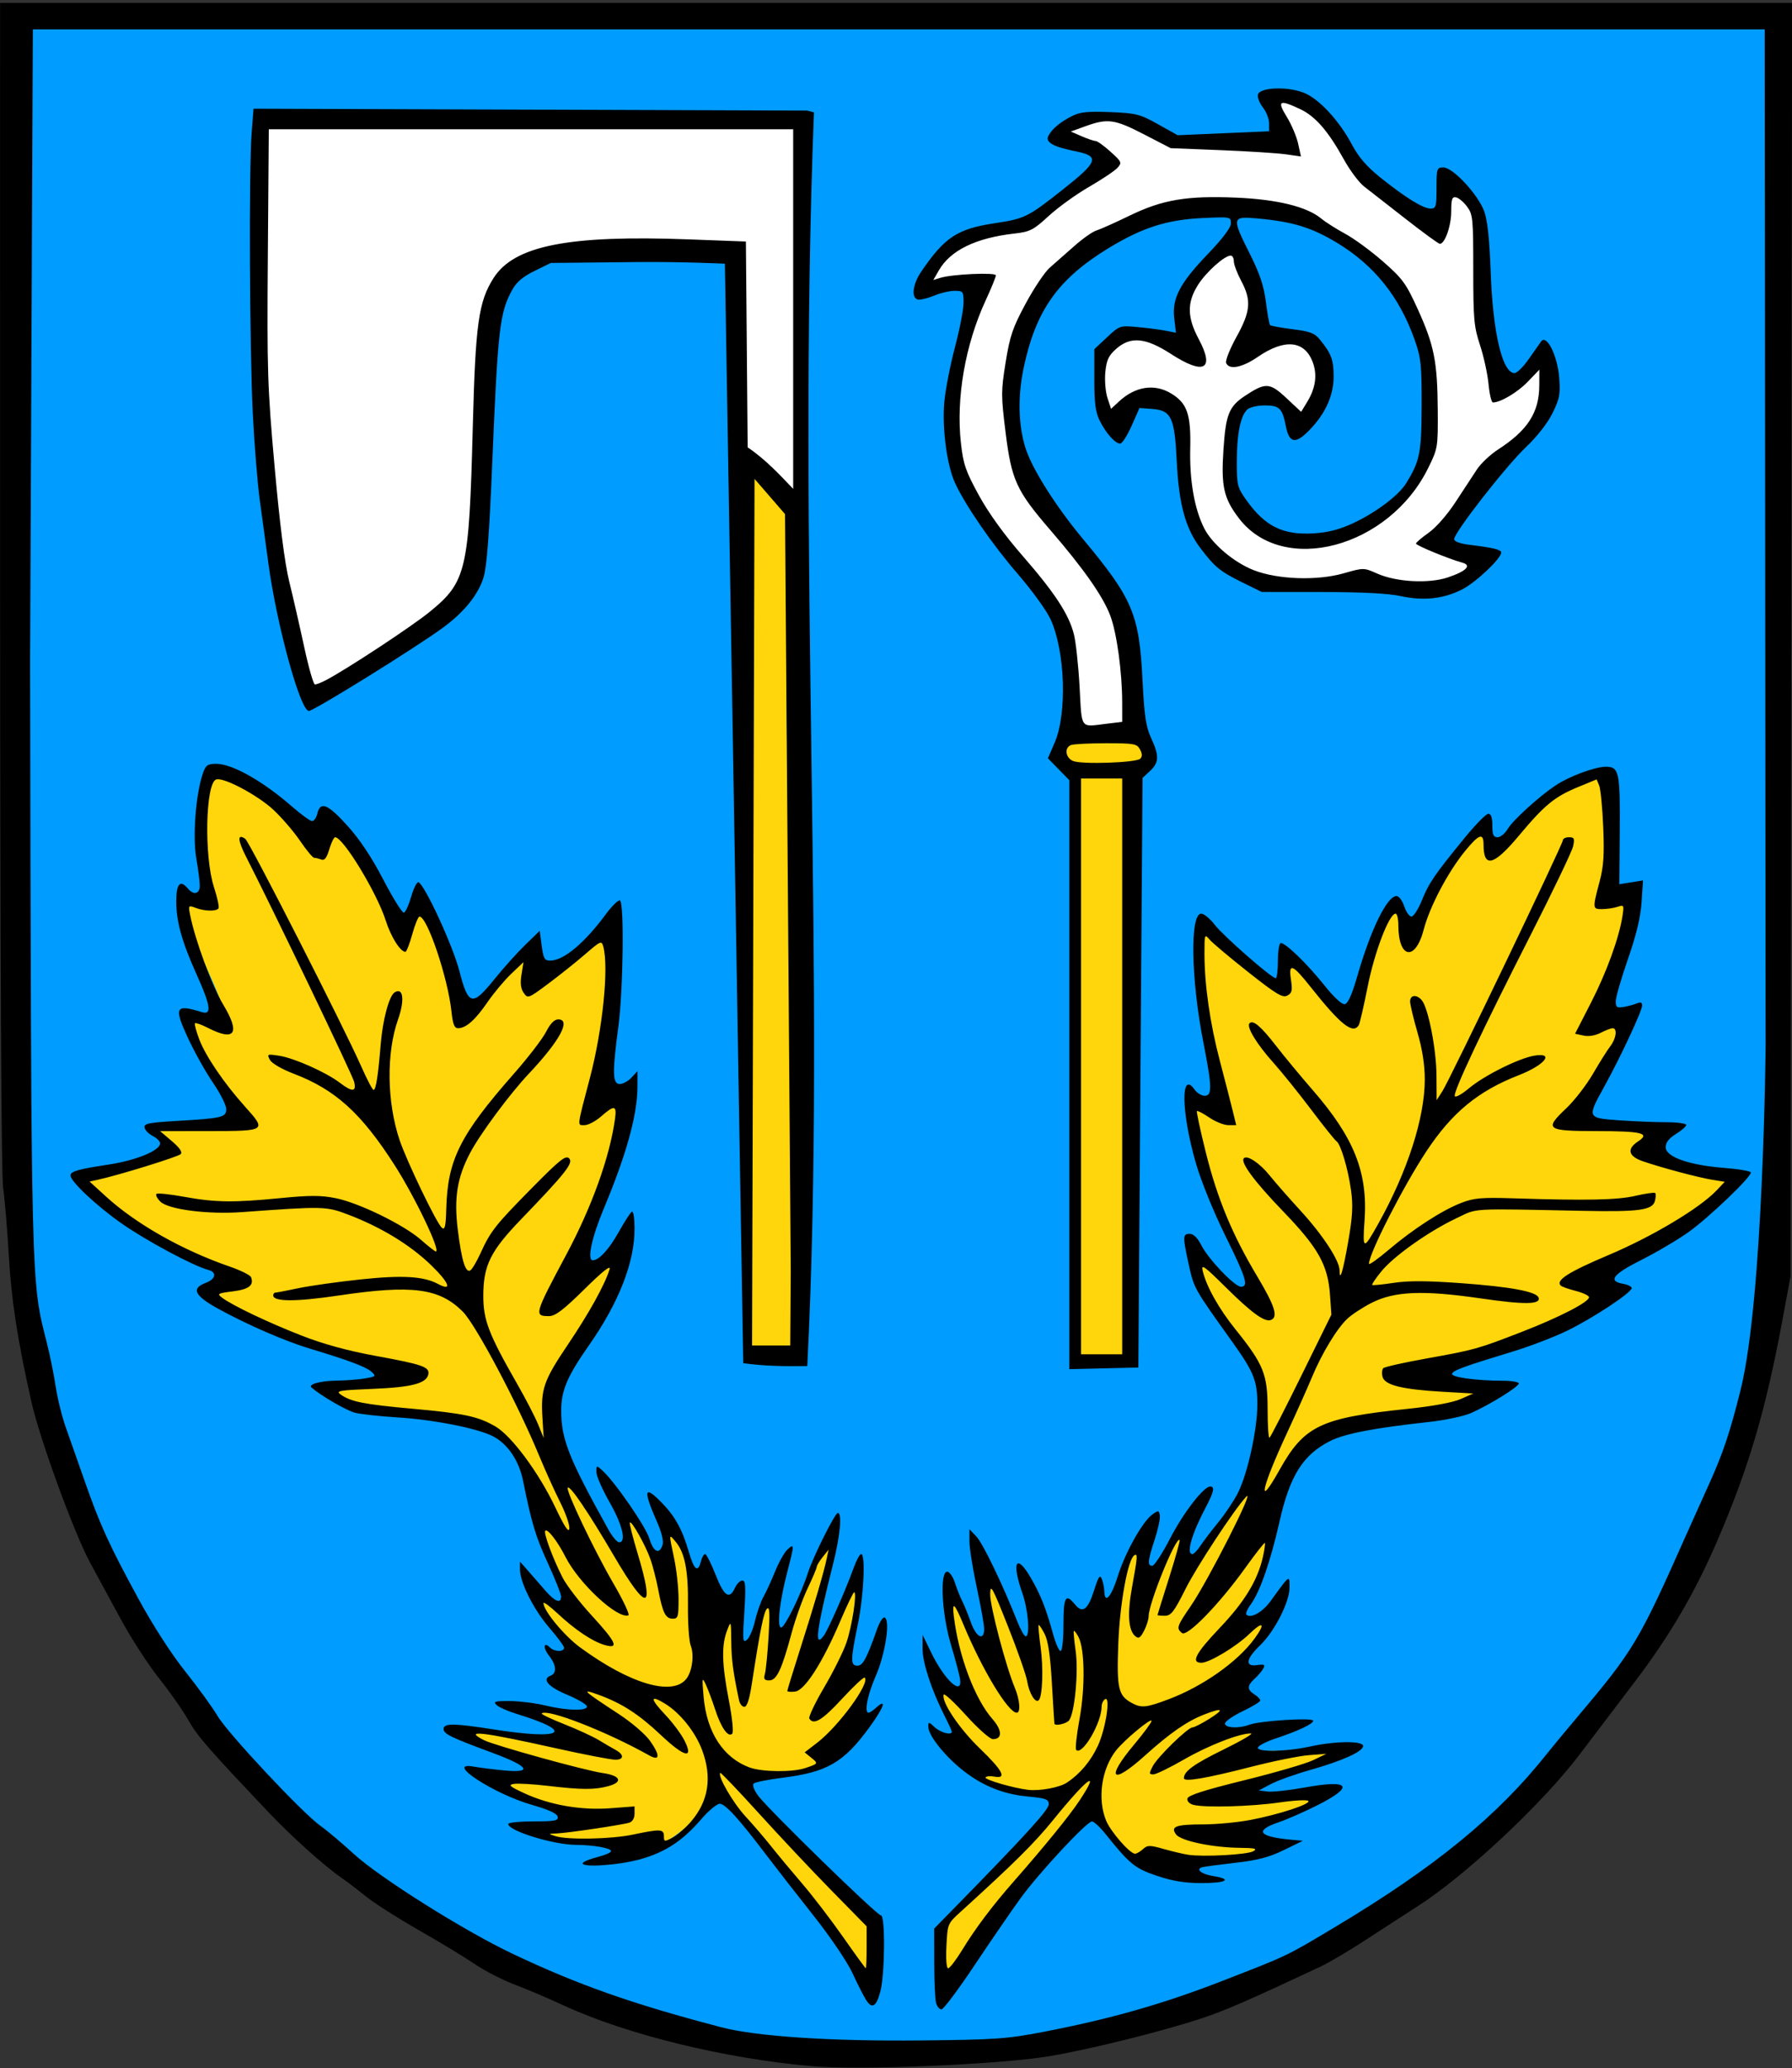 <?xml version="1.0" encoding="UTF-8" standalone="no"?>
<svg xmlns:inkscape="http://www.inkscape.org/namespaces/inkscape" xmlns:sodipodi="http://sodipodi.sourceforge.net/DTD/sodipodi-0.dtd" xmlns="http://www.w3.org/2000/svg" xmlns:svg="http://www.w3.org/2000/svg" version="1.1" id="svg2" width="610" height="704" viewBox="0 0 610 704" sodipodi:docname="herb-bez-tła.svg" inkscape:version="1.1.2 (b8e25be833, 2022-02-05)">
  <rect x="0" y="0" width="610" height="704" fill="#333333" stroke="none"/>
  <defs id="defs6"></defs>
  <g inkscape:groupmode="layer" inkscape:label="Image" id="g8">
    <path style="fill:#009cff;fill-opacity:1;stroke:#009cff;stroke-width:5;stroke-linecap:round;stroke-linejoin:round;stroke-miterlimit:4;stroke-dasharray:none;stroke-opacity:1;paint-order:markers fill stroke" d="m 279.632,693.374 c -20.731,-1.084 -28.217,-2.278 -46.412,-7.398 C 173.305,669.114 128.226,642.548 90.387,601.8 62.605,571.883 41.267,536.997 28.172,500.084 22.352,483.679 19.75,473.669 14.088,445.913 12.598,438.612 12.169,411.402 11.154,260.021 10.5,162.485 10.348,66.388 10.816,46.473 L 11.667,10.264 H 305.718 599.769 l 0.761,4.057 c 1.314,7.006 -0.361,405.517 -1.768,420.749 -2.502,27.066 -9.451,51.521 -23.659,83.252 -12.394,27.68 -17.828,38.52 -22.876,45.627 -8.531,12.013 -34.605,42.606 -43.951,51.569 -22.134,21.226 -58.89,44.912 -86.882,55.989 -48.6,19.232 -84.951,24.839 -141.761,21.868 z" id="path1705" sodipodi:nodetypes="ssssssscccsssssss"></path>
    <path style="fill:#ffd60b;fill-opacity:1;stroke:#ffd60b;stroke-width:3;stroke-linecap:round;stroke-linejoin:round;stroke-miterlimit:4;stroke-dasharray:none;stroke-opacity:1;paint-order:markers fill stroke" d="M 256.601,372.069 C 256.897,302.372 257.406,232.693 256.843,163 c 2.894,4.374 6.293,8.269 9.832,12.109 -2.155,99.944 4.184,195.247 1.166,282.208 h -11.243 l 10e-4,-85.248 z" id="path1863" sodipodi:nodetypes="ccccccc"></path>
    <path id="path1902" style="fill:#ffd60b;fill-opacity:1;stroke:#ffd60b;stroke-width:3;stroke-linecap:round;stroke-linejoin:round;stroke-miterlimit:4;stroke-dasharray:none;stroke-opacity:1;paint-order:markers fill stroke" d="m 375.455,253.113 c -7.836,0.16 -12.26,0.69 -13.521,2.274 0.927,3.667 3.489,3.615 5.885,3.813 C 368.381,326.379 368,461 368,461 h 14 c 0,0 -0.628,-134.661 0.218,-201.859 5.953,-0.432 6.071,-0.844 6.071,-2.348 -0.999,-2.999 -8.335,-3.768 -12.834,-3.68 z" sodipodi:nodetypes="cccccccc"></path>
    <path id="path1941" style="fill:#ffd60b;fill-opacity:1;stroke:#ffd60b;stroke-width:3;stroke-linecap:round;stroke-linejoin:round;stroke-miterlimit:4;stroke-dasharray:none;stroke-opacity:1;paint-order:markers fill stroke" d="m 543.5,265.303 c -17.604,4.156 -20.294,19.635 -34.891,25.225 -0.376,-1.882 -3.736,-7.84 -4.156,-7.84 -9.409,8.539 -20.075,29.358 -24.826,34.764 -1.892,-4.105 -4.911,-9.098 -5.879,-7.854 -5.568,7.996 -9.475,26.2 -12.908,36.312 -7.812,-3.778 -13.624,-10.743 -21.984,-17.826 -0.48,3.567 -0.666,7.517 -1.281,10.102 -4.398,-2.256 -21.539,-16.732 -27.799,-20.793 0.025,19.682 4.075,38.342 7.912,60.883 -3.487,-0.543 -9.423,-1.686 -11.037,-2.244 1.213,21.637 17.598,48.724 22.805,68.211 -5.465,2.907 -15.721,-10.861 -20.891,-14.637 1.126,12.276 25.585,31.485 23.406,48.094 2.024,32.445 -30.931,55.702 -34.1,72.385 -8.761,3.987 5.347,-22.98 4.131,-27.215 -3.655,3.58 -7.023,18.346 -11.893,17.537 -1.741,-0.348 -2.272,-1.652 -2.174,-12.139 -4.11,1.183 -3.839,5.184 -5.807,21.223 -3.334,2.988 -7.687,3.637 -16.793,3.18 -9.527,35.377 -2.283,22.833 -11.27,-2.666 -0.516,4.785 -1.956,8.053 -2.324,13.314 -4.725,-3.997 -7.817,-8.97 -14.57,-23.564 0.022,8.385 3.444,20.832 0.576,24.074 -7.357,-2.262 -9.827,-15.041 -14.121,-19.209 -2.312,7.634 7.542,27.185 6.182,34.717 -7.303,-2.26 -4.077,-2.811 -10.49,-6.246 1.762,6.912 14.457,26.315 13.805,29.447 7.365,5.588 20.849,7.297 27.703,9.56 -4.492,7.29 -21.608,26.779 -39.189,43.941 -1.443,6.84 -0.065,12.92 1.539,17.622 12.815,-18.567 32.655,-41.652 48.13,-58.452 4.012,4.101 12.749,16.529 22.33,20.124 14.026,-0.341 25.623,-3.12 37.428,-5.156 -9.423,-3.873 -7.372,-3.992 -14.342,-6.939 10.238,-2.037 28.073,-7.825 31.209,-12.35 -8.044,0.913 -21.886,1.526 -29.822,-0.072 15.776,-7.09 25.576,-8.295 36.34,-15.125 -29.886,3.396 -27.599,1.283 -31.156,0.297 7.446,-5.845 1.102,-7.518 -9.852,-5.082 0.565,-15.317 18.135,-39.318 18.135,-39.318 0,0 -4.702,0.116 -15.203,3.695 11.991,-13.675 17.597,-42.825 20.281,-58.076 12.359,-19.182 46.354,-14.855 69.855,-22.547 -6.066,-3.244 -12.501,-3.666 -22.107,-5.834 9.502,-5.981 75.349,-26.049 51.229,-31.828 17.467,-6.434 44.616,-26.215 54.445,-34.85 -9.209,-2.831 -27.082,-3.113 -26.141,-16.238 -10.393,-2.574 -31.943,1.178 -28.518,-5.371 6.819,-9.608 13.507,-20.569 17.566,-32.656 -8.902,0.26 -8.254,-6.801 1.697,-40.91 -4.212,-1.001 -6.756,1.509 -9.598,1.191 0.726,-10.975 6.272,-30.523 -1.584,-42.859 z" sodipodi:nodetypes="cccccccccccccccccccccccccccccccccccccccccccccccccccccc"></path>
    <path id="path2175" style="fill:#ffd60b;fill-opacity:1;stroke:#ffd60b;stroke-width:3;stroke-linecap:round;stroke-linejoin:round;stroke-miterlimit:4;stroke-dasharray:none;stroke-opacity:1;paint-order:markers fill stroke" d="m 73.533,265.938 c -5.064,14.064 -0.891,29.634 1.736,43.688 -3.257,0.984 -8.483,-1.683 -11.832,-2.594 1.086,11.311 21.071,42.157 13.486,45.365 -4.177,-0.076 -7.1,-5.325 -12.607,-5.072 4.356,12.816 14.971,23.217 21.572,34.477 -0.137,4.828 -26.417,3.096 -31.389,3.229 9.186,9.588 9.274,7.51 -5.176,12.475 -7.37,2.265 -17.946,4.415 -18.824,4.693 17.546,17.131 27.91,22.388 46.605,30.74 0.393,4.408 9.734,6.494 -2.406,8.002 21.149,10.253 34.065,17.378 59.729,23.785 0.632,6.373 -14.859,6.653 -21.453,8.752 3.609,9.826 42.461,3.603 52.512,9.684 9.682,10.24 14.248,9.792 19.283,28.984 -0.742,16.196 9.479,28.296 17.09,37.312 16.384,14.122 -7.78,4.293 -16,-4.334 5.32,9.989 11.172,20.887 11.617,30.668 10.484,10.548 8.949,9.499 -17.523,5.867 40.477,21.893 10.136,10.226 -21.828,7.682 9.657,1.401 38.96,15.776 11.23,17.338 26.226,7.713 35.582,12.652 13.543,16.596 24.888,4.635 34.522,3.918 40.275,3.771 8.895,-3.938 20.39,-16.667 22.052,-18.223 14.077,16.577 38.457,43.724 49.721,62.308 0.235,-3.659 -0.815,-10.739 -0.582,-14.398 l -43.913,-52.093 c 0,0 4.265,-2.351 16.049,-2.719 9.044,-0.413 11.546,0.607 13.715,-3.387 6.364,-7.357 13.959,-18.954 15.443,-30.055 0,0 -6.458,1.835 -11.082,4.27 3.493,-8.874 6.358,-18.735 6.402,-31.18 -5.845,12.668 -11.595,20.188 -16.562,25.084 2.12,-15.061 6.13,-23.966 7.633,-39.152 -4.582,3.245 -13.575,43.527 -17.705,33.883 0,0 -0.255,-8.564 -2.535,-16.797 -4.105,9.196 -12.907,49.917 -9.02,22.006 0,0 -2.29,-9.886 -3.307,-16.775 -15.108,-10.625 -15.714,-17.891 -20.885,-27.209 0.641,4.056 -1.939,12.588 -2.963,16.564 -1.422,-5.582 -10.715,-22.551 -10.715,-22.551 l 0.336,15.537 c 0,0 -16.96,-17.314 -17.686,-18.076 -4.99,-13.793 -17.278,-35.557 -4,-58.133 6.717,-10.403 14.701,-23.441 14.701,-25.119 -28.788,24.938 3.017,-45.818 2.449,-56.766 -7.814,0.533 -1.59,-34.33 -5.266,-54.812 -8.673,6.099 -16.24,16.302 -25.787,20.6 -1.804,0 -1.426,-8.167 -1.465,-12.352 -5.598,5.247 -13.282,12.818 -21.096,19.195 -2.173,-14.064 -12.391,-37.694 -14.299,-35.629 -5.451,10.114 -18.027,-15.143 -28.689,-26.883 -13.176,-2.809 -26.319,-15.943 -40.588,-18.246 z" sodipodi:nodetypes="ccccccccccccccccccccccccccccccccccccccccccccccccccccc"></path>
    <path style="fill:#ffffff;fill-opacity:1;stroke:#ffffff;stroke-width:3;stroke-linecap:round;stroke-linejoin:round;stroke-miterlimit:4;stroke-dasharray:none;stroke-opacity:1;paint-order:markers fill stroke" d="m 369.392,246.01 c -3.485,-9.674 -0.463,-20.468 -4.473,-32.641 -8.714,-20.493 -31.871,-36.309 -37.009,-58.286 -4.702,-24.593 2.653,-43.563 11.311,-62.059 -6.949,-0.11 -14.475,0.778 -20.622,1.516 4.253,-10.459 17.471,-13.435 25.638,-14.691 8.388,-5.036 37.027,-22.199 37.197,-24.401 -3.045,-7.02 -10.683,-6.776 -15.725,-10.642 13.479,-6.683 22.062,0.378 32.861,5.877 16.125,0.304 30.25,1.694 44.462,2.756 -0.28,-6.691 -4.808,-11.982 -6.588,-17.912 9.788,0.843 17.718,13.633 21.195,19.426 6.992,8.493 25.014,19.809 32.804,28.025 4.892,-4.854 2.105,-18.623 7.178,-14.131 3.314,2.985 3.298,2.89 3.607,22.277 0.104,3.805 7.603,36.892 7.384,45.966 8.052,-5.413 8.99,-4.591 15.154,-10.667 0.08,12.189 -5.284,20.218 -12.499,25.378 -11.963,11.592 -16.198,22.287 -24.999,32.706 3.017,4.273 13.3,5.483 15.523,7.891 -15.521,8.614 -24.34,3.194 -37.811,1.147 -8.162,1.506 -17.176,3.544 -24.954,2.832 -10.808,-1.073 -16.571,-3.569 -23.541,-10.195 -7.449,-7.082 -9.645,-14.441 -10.22,-34.238 l -0.3,-10.348 c -2.508,-6.409 -8.261,-9.956 -14.216,-9.665 -5.876,0.983 -8.555,3.286 -12.499,6.802 -1.451,-4.819 -2.497,-10.573 -1.213,-15.35 9.678,-15.102 23.736,-4.004 31.07,1.613 -4.78,-14.857 -3.183,-31.866 10.282,-41.165 8.648,8.418 6.524,30.975 3.741,38.741 7.954,-4.921 10.351,-5.981 17.953,-5.06 10.331,4.572 7.65,18.869 2.593,25.698 -5.416,-10.558 -8.928,-15.302 -18.605,-8.817 -5.611,3.799 -6.715,6.139 -7.595,16.099 -1.24,11.005 0.157,21.453 7.704,28.936 10.522,10.25 28.828,10.08 44.953,-0.418 8.555,-6.842 17.452,-15.62 19.996,-26.593 0.705,-3.287 0.249,-25.783 -0.617,-30.446 -7.125,-35.638 -41.278,-54.248 -73.61,-54.808 -28.469,0.974 -45.6,16.569 -65.881,35.959 -7.117,13.709 -8.877,26.891 -7.287,41.025 0.282,31.615 29.915,42.866 37.084,69.326 0.411,10.195 5.975,22.894 2.517,32.093 -3.353,-0.178 -9.562,2.733 -11.942,0.444 z" id="path2409" sodipodi:nodetypes="ccccccccccccccccccccccsscccccccccccccccccccccc"></path>
    <path style="fill:#ffffff;fill-opacity:1;stroke:#ffffff;stroke-width:3;stroke-linecap:round;stroke-linejoin:round;stroke-miterlimit:4;stroke-dasharray:none;stroke-opacity:1;paint-order:markers fill stroke" d="M 91.427,69.452 91.528,44.353 H 269.746 V 165.582 l -14.794,-13.218 -1.058,-70.395 c -49.529,0.59 -66.029,-2.632 -87.297,14.708 -4.553,35.549 -1.57,93.195 -16.149,107.343 -12.431,8.873 -28.987,25.205 -44.167,30.243 C 90.233,174.304 91.291,104.887 91.427,69.452 Z" id="path2448" sodipodi:nodetypes="cccccccccc"></path>
    <path style="fill:#000000" d="m 276.5,703.324 c -29.384,-2.495 -63.17,-10.747 -84.538,-20.646 -5.204,-2.411 -12.791,-5.639 -16.858,-7.174 -4.068,-1.535 -10.143,-4.661 -13.5,-6.948 -3.357,-2.287 -11.922,-7.477 -19.032,-11.534 -7.111,-4.057 -15.211,-9.222 -18,-11.478 -2.789,-2.256 -6.647,-5.192 -8.572,-6.524 -5.682,-3.931 -16.85,-13.975 -24.433,-21.974 -20.773,-21.912 -24.382,-26.057 -27.48,-31.551 -1.859,-3.297 -6.351,-9.709 -9.983,-14.25 -3.632,-4.541 -9.583,-13.766 -13.225,-20.5 C 37.237,544.01 32.663,535.575 30.714,532 25.245,521.967 13.485,489.724 10.64,476.961 5.848,455.469 3.86,442.511 2.975,427 2.489,418.475 1.635,408.35 1.078,404.5 0.423,399.969 0.054,328.16 0.033,200.941 0.005,32.729 0.033,1 0.033,1 H 610.027 L 609.763,217.75 609.5,434.5 l -2.787,15 c -5.703,30.699 -11.465,50.206 -22.152,75 -7.618,17.675 -16.111,32.189 -28.042,47.925 -5.511,7.268 -14.041,18.509 -18.956,24.98 -12.703,16.724 -38.747,41.09 -55.099,51.55 -3.83,2.45 -11.651,7.516 -17.379,11.257 -5.728,3.741 -12.703,7.874 -15.5,9.184 -24.897,11.66 -32.276,14.879 -40.085,17.488 -13.692,4.575 -39.263,10.923 -52.844,13.119 -17.356,2.806 -63.642,4.724 -80.156,3.321 z M 355,691.678 c 23.012,-4.436 40.729,-9.475 61,-17.349 22.558,-8.762 21.644,-8.327 38,-18.1 34.601,-20.675 55.913,-38.134 73.045,-59.84 1.35,-1.71 5.641,-6.885 9.534,-11.5 19.565,-23.186 21.232,-25.968 37.394,-62.39 0.976,-2.2 4.518,-10.075 7.871,-17.5 4.715,-10.442 7.136,-17.691 10.685,-32 7.768,-31.316 8.49,-117 8.49,-117 L 600.707,10 H 11.18 L 10.245,225.5 c 0.401,215.051 0.284,210.267 5.675,231.5 1.047,4.125 2.411,10.845 3.029,14.934 0.619,4.088 2.178,10.388 3.465,14 1.287,3.612 4.18,11.83 6.428,18.262 5.215,14.921 8.299,21.674 18.284,40.038 4.908,9.027 11.206,18.792 15.984,24.784 4.337,5.438 9.264,12.227 10.95,15.086 3.521,5.971 28.878,33.047 35.07,37.447 2.282,1.622 7.349,5.89 11.259,9.485 8.773,8.067 37.618,26.215 54.02,33.988 22.498,10.662 40.744,17.09 71.089,25.044 11.955,3.134 37.237,4.804 68,4.494 25.336,-0.256 29.284,-0.53 41.5,-2.885 z M 318.63,681.75 c -0.332,-1.238 -0.609,-7.43 -0.617,-13.76 L 318,656.48 l 7.823,-7.99 C 349.037,624.78 357,616.02 357,614.191 c 0,-1.738 -0.912,-2.075 -7.25,-2.677 -8.715,-0.828 -16.112,-3.956 -23.005,-9.727 C 320.885,596.88 316,590.527 316,587.811 c 0,-1.806 0.096,-1.8 2.189,0.15 1.976,1.841 5.811,2.834 5.811,1.506 0,-0.293 -1.118,-2.74 -2.485,-5.437 -4.446,-8.775 -7.516,-18.159 -7.49,-22.899 l 0.026,-4.631 2.947,6.074 c 4.648,9.582 10.862,15.107 9.757,8.676 -0.26,-1.512 -1.661,-6.738 -3.114,-11.612 C 320.573,549.342 319.863,535 322.422,535 c 0.782,0 1.965,1.688 2.629,3.75 0.664,2.062 1.781,4.875 2.484,6.25 0.702,1.375 2.032,4.638 2.954,7.25 1.806,5.116 4.511,6.455 4.511,2.233 0,-1.384 -1.125,-7.72 -2.5,-14.08 -1.375,-6.36 -2.5,-13.429 -2.5,-15.71 v -4.147 l 2.366,2.477 c 2.192,2.295 8.972,16.365 13.843,28.727 1.138,2.888 2.456,5.25 2.93,5.25 1.58,0 0.886,-8.978 -1.139,-14.74 -3.777,-10.747 -2.02,-13.704 2.977,-5.01 3.317,5.772 5.103,10.298 7.497,19 0.87,3.163 2.02,5.75 2.554,5.75 0.557,0 0.972,-3.839 0.972,-9 0,-9.483 0.743,-10.774 3.934,-6.833 2.564,3.166 4.39,1.814 6.487,-4.801 1.512,-4.771 2.006,-5.492 2.649,-3.865 0.435,1.1 0.822,3.05 0.861,4.333 0.13,4.315 2.423,1.626 4.602,-5.396 2.458,-7.921 8.456,-18.61 11.743,-20.927 2.068,-1.458 2.247,-1.433 2.532,0.361 0.169,1.062 -0.619,4.749 -1.75,8.195 -2.382,7.256 -2.534,8.939 -0.807,8.922 0.688,-0.007 3.401,-4.169 6.029,-9.25 C 402.831,514.94 409.726,506 411.96,506 c 1.623,0 1.245,1.841 -1.409,6.865 C 405.654,522.133 403.668,529 405.885,529 c 0.487,0 1.686,-1.223 2.665,-2.717 0.979,-1.494 3.734,-5.116 6.123,-8.048 2.388,-2.932 5.407,-7.447 6.707,-10.033 C 424.697,501.607 428,486.583 428,478.086 c 0,-8.137 -1.177,-11.048 -8.735,-21.601 C 406.554,438.736 406.417,438.493 404.691,430.637 402.546,420.875 402.569,420 404.98,420 c 1.295,0 2.669,1.351 3.971,3.904 2.444,4.791 11.345,14.096 13.484,14.096 2.689,0 1.779,-2.954 -5.371,-17.444 -4,-8.106 -8.234,-18.55 -10.001,-24.672 -4.981,-17.251 -5.23,-31.851 -0.426,-24.992 0.812,1.16 2.351,2.108 3.42,2.108 2.616,0 2.543,-2.968 -0.45,-18.266 C 405.388,333.166 405.03,311 408.901,311 c 0.919,0 3.005,1.727 4.635,3.838 2.927,3.79 19.26,18.092 20.714,18.138 0.412,0.013 0.75,-2.676 0.75,-5.976 0,-3.322 0.445,-6 0.997,-6 1.67,0 8.999,7.112 14.744,14.306 3.344,4.188 6.05,6.688 7.034,6.498 1.076,-0.207 2.45,-3.268 4.196,-9.344 C 466.585,316.395 472.158,305 475.4,305 c 0.794,0 1.964,1.575 2.6,3.5 0.635,1.925 1.743,3.5 2.461,3.5 0.718,0 2.306,-2.464 3.528,-5.475 2.443,-6.018 4.203,-8.598 14.388,-21.09 3.783,-4.639 7.495,-8.435 8.25,-8.435 0.934,0 1.372,1.277 1.372,4 0,3.172 0.369,4 1.784,4 0.981,0 2.555,-1.304 3.496,-2.898 C 514.998,279.195 523.888,271.119 529.5,267.368 534.15,264.26 542.912,261 546.614,261 c 4.558,0 4.916,1.716 4.746,22.744 l -0.139,17.244 4.03,-0.644 4.03,-0.644 -0.486,7.4 c -0.336,5.122 -1.765,11.079 -4.641,19.351 C 551.87,333.024 550,339.487 550,340.814 c 0,2.08 0.379,2.348 2.75,1.941 1.512,-0.26 3.538,-0.809 4.5,-1.22 1.21,-0.517 1.75,-0.297 1.75,0.713 0,1.816 -7.449,17.759 -12.914,27.642 -5.89,10.651 -5.875,10.685 5.068,11.462 5.035,0.357 12.235,0.65 16,0.65 3.766,0 6.846,0.413 6.846,0.918 0,0.505 -1.575,1.892 -3.5,3.082 -2.391,1.478 -3.5,2.907 -3.5,4.51 0,3.286 7.924,6.1 19.794,7.028 5.063,0.396 9.206,1.105 9.206,1.574 0,1.687 -14.64,15.658 -21.386,20.409 -3.788,2.667 -10.988,6.904 -16,9.414 -9.548,4.782 -11.366,7.155 -6.17,8.055 1.619,0.28 2.969,0.93 3,1.444 0.09,1.478 -13.167,10.249 -21.943,14.519 -4.4,2.141 -12.725,5.332 -18.5,7.091 -16.757,5.105 -20.317,6.407 -20.705,7.57 -0.396,1.188 8.32,2.386 17.351,2.386 2.944,0 5.353,0.417 5.353,0.928 0,1.106 -9.992,7.297 -16.233,10.057 -2.436,1.078 -8.893,2.449 -14.348,3.047 -18.629,2.042 -28.612,3.96 -33.566,6.448 -9.278,4.66 -13.777,11.788 -17.288,27.39 -3.021,13.425 -6.685,24.02 -9.731,28.14 -1.206,1.631 -1.908,3.25 -1.56,3.598 1.453,1.453 5.487,-0.81 8.257,-4.633 6.615,-9.128 6.398,-8.97 6.436,-4.696 0.044,4.965 -5.057,15.004 -10.072,19.822 -4.806,4.617 -5.192,7.317 -0.958,6.695 2.432,-0.357 2.792,-0.159 2.093,1.148 -0.465,0.868 -1.787,2.431 -2.938,3.473 -2.62,2.371 -2.644,3.758 -0.093,5.352 1.1,0.687 2,1.612 2,2.057 0,0.444 -2.7,2.098 -6,3.675 -3.3,1.577 -6,3.46 -6,4.184 0,1.524 4.683,1.767 8.21,0.426 C 428.803,585.744 447,584.591 447,585.729 c 0,1.097 -4.947,3.43 -12.942,6.103 -2.993,1.001 -5.618,2.348 -5.833,2.994 -0.552,1.655 9.618,1.469 17.775,-0.326 8.526,-1.875 18,-1.969 18,-0.177 0,1.875 -6.955,5.035 -17.921,8.142 -5.182,1.468 -11.257,3.644 -13.5,4.835 l -4.079,2.166 3,0.373 c 1.65,0.205 7.34,-0.416 12.643,-1.381 15.422,-2.805 17.109,-0.426 4.289,6.047 -4.363,2.203 -10.295,4.809 -13.182,5.791 -8.458,2.877 -6.787,4.984 4.75,5.989 l 3.5,0.305 -6.5,3.179 c -4.96,2.426 -8.869,3.45 -16.5,4.324 -5.5,0.63 -10.591,1.313 -11.313,1.519 -2.349,0.669 -0.168,2.368 3.871,3.013 6.607,1.056 4.408,2.375 -3.962,2.375 -5.757,0 -9.9,-0.671 -15.25,-2.47 -7.547,-2.538 -9.328,-3.991 -17.652,-14.396 -1.819,-2.273 -3.844,-4.127 -4.5,-4.119 -1.761,0.021 -17.869,17.328 -24.185,25.986 -3.009,4.125 -10.044,14.363 -15.633,22.75 -5.589,8.387 -10.719,15.25 -11.402,15.25 -0.682,0 -1.512,-1.012 -1.844,-2.25 z m 8.905,-18 c 4.531,-7.414 10.227,-14.981 17.592,-23.371 10.627,-12.107 19.051,-22.474 22.431,-27.607 7.311,-11.101 2.478,-7.508 -9.048,6.728 -6.369,7.865 -13.133,14.578 -31.485,31.246 -4.448,4.04 -4.478,4.112 -4.859,11.659 -0.227,4.489 0.012,7.594 0.584,7.594 0.532,0 2.686,-2.812 4.787,-6.25 z m 99.064,-33.585 c 1.533,-0.89 0.643,-1.117 -4.599,-1.171 -9.296,-0.096 -20.065,-2.362 -21.672,-4.56 -1.984,-2.713 -0.108,-3.4 9.334,-3.418 4.489,-0.008 11.683,-0.689 15.986,-1.512 9.883,-1.891 20.791,-5.487 19.691,-6.491 -0.461,-0.421 -4.889,-0.176 -9.839,0.545 -9.553,1.392 -25.467,1.826 -29.298,0.8 -1.345,-0.36 -2.175,-1.248 -2,-2.141 0.214,-1.093 5.68,-2.852 19.298,-6.209 10.45,-2.576 21.025,-5.66 23.5,-6.852 l 4.5,-2.168 -6,0.469 c -3.3,0.258 -12.075,2.029 -19.5,3.935 -15.463,3.97 -23,5.252 -23,3.913 0,-2.362 3.369,-4.8 13.518,-9.782 6.04,-2.965 10.234,-5.42 9.321,-5.456 -3.668,-0.145 -14.471,4.05 -22.791,8.852 C 398.205,601.713 393.501,604 392.595,604 c -1.477,0 -1.499,-0.286 -0.218,-2.764 C 394.01,598.08 404.34,588 405.943,588 c 0.585,0 3.199,-1.341 5.81,-2.981 5.294,-3.324 4.481,-3.877 -1.983,-1.348 -5.745,2.249 -11.53,6.271 -20.04,13.936 -11.3,10.178 -13.512,7.991 -3.73,-3.688 3.3,-3.94 6,-7.601 6,-8.134 0,-1.226 -9.302,6.513 -12.093,10.06 -4.992,6.345 -6.427,16.572 -3.358,23.937 1.583,3.8 8.08,11.218 9.825,11.218 0.533,0 1.743,-0.701 2.691,-1.559 1.549,-1.402 2.261,-1.407 7.079,-0.048 2.946,0.831 6.706,1.718 8.356,1.971 5.088,0.78 20.092,-0.035 22.099,-1.2 z m -63.436,-23.363 c 4.455,-2.941 8.146,-7.327 10.557,-12.548 2.681,-5.805 4.412,-17.071 2.435,-15.849 -0.636,0.393 -1.156,1.508 -1.156,2.477 0,5.551 -6.613,16.84 -8.663,14.789 -0.369,-0.369 0.141,-5.098 1.134,-10.509 1.972,-10.748 1.794,-23.96 -0.376,-27.996 -0.691,-1.285 -1.393,-2.185 -1.56,-2 -0.167,0.185 0.113,3.261 0.623,6.836 1.017,7.132 -0.35,21.322 -2.278,23.645 -0.931,1.122 -4.695,1.961 -4.956,1.105 -0.042,-0.138 -0.428,-6.336 -0.858,-13.775 -0.553,-9.574 -1.283,-14.494 -2.498,-16.843 -0.944,-1.825 -1.854,-3.164 -2.023,-2.975 -0.169,0.189 0.129,3.493 0.663,7.343 1.008,7.273 0.678,16.947 -0.622,18.247 -1.147,1.147 -3.266,-2.354 -3.945,-6.518 -0.334,-2.051 -3.288,-10.479 -6.564,-18.729 -5.343,-13.455 -5.963,-14.57 -6.016,-10.83 -0.059,4.079 5.331,24.544 8.396,31.878 1.706,4.083 2.041,8.452 0.648,8.452 -2.919,0 -11.696,-14.513 -18.141,-30 -3.068,-7.371 -3.908,-8.105 -3.282,-2.871 1.615,13.499 7.12,28.158 13.158,35.034 3.353,3.819 3.413,6.837 0.136,6.837 -0.998,0 -5.093,-3.633 -9.114,-8.087 -4.016,-4.448 -7.453,-7.633 -7.638,-7.079 -0.815,2.446 5.319,11.592 12.263,18.283 7.908,7.62 9.386,10.474 4.991,9.634 -1.388,-0.265 -2.734,-0.142 -2.992,0.275 -0.461,0.745 9.633,3.684 14.516,4.226 4.026,0.447 10.64,-0.784 13.164,-2.45 z m 34.553,-28.346 c 11.752,-4.423 23.63,-12.809 29.372,-20.736 3.818,-5.27 2.861,-6.039 -1.857,-1.492 C 420.746,560.55 411.669,566 408.956,566 c -3.678,0 -1.982,-3.211 6.294,-11.917 8.445,-8.884 12.859,-16.162 14.658,-24.17 0.539,-2.397 0.829,-4.509 0.645,-4.693 -0.184,-0.184 -3.174,3.629 -6.644,8.473 -8.86,12.366 -19.815,23.63 -21.568,22.175 -1.962,-1.628 -1.766,-2.227 2.997,-9.183 5.97,-8.721 22.208,-40.756 18.848,-37.184 -3.941,4.188 -16.791,23.711 -20.569,31.25 -3.984,7.949 -4.986,9.25 -7.126,9.25 -1.369,0 -2.484,-0.113 -2.477,-0.25 0.007,-0.138 1.789,-5.856 3.959,-12.708 2.17,-6.852 3.775,-12.628 3.567,-12.837 C 400.277,522.944 391,545.798 391,550.169 c 0,1.062 -0.703,3.29 -1.562,4.951 -1.259,2.434 -1.837,2.793 -2.974,1.85 -2.405,-1.996 -2.77,-7.688 -1.083,-16.906 1.865,-10.196 1.947,-11.385 0.732,-10.634 -2.191,1.354 -4.942,16.546 -5.446,30.069 -0.564,15.133 -0.011,17.636 4.444,20.104 3.378,1.872 4.962,1.728 12.607,-1.15 z m 37.783,-78.021 c 8.47,-15.145 13.997,-17.786 43.666,-20.866 8.424,-0.874 15.329,-2.148 18,-3.319 L 501.5,474.348 490.963,473.742 c -13.713,-0.788 -19.603,-2.257 -20.339,-5.07 -0.307,-1.175 -0.195,-2.501 0.25,-2.946 0.445,-0.445 7.068,-1.931 14.717,-3.303 16.375,-2.937 17.407,-3.225 32.507,-9.085 12.999,-5.045 23.171,-10.329 22.786,-11.837 -0.141,-0.55 -2.204,-1.495 -4.586,-2.1 -2.382,-0.605 -4.645,-1.414 -5.029,-1.798 -1.795,-1.795 2.594,-4.594 16.313,-10.403 14.929,-6.321 30.994,-15.932 36.724,-21.97 l 2.806,-2.956 -4.19,-0.67 c -4.699,-0.751 -17.214,-4.086 -23.672,-6.307 -5.002,-1.72 -5.59,-4.189 -1.618,-6.791 4.218,-2.764 1.315,-3.473 -14.275,-3.49 -17.012,-0.018 -17.773,-0.595 -10.218,-7.737 2.78,-2.628 6.883,-7.928 9.118,-11.778 2.235,-3.85 4.891,-8.073 5.903,-9.385 2.008,-2.603 2.462,-6.115 0.79,-6.115 -0.577,0 -2.41,0.704 -4.073,1.563 -1.868,0.966 -4.112,1.324 -5.872,0.938 l -2.848,-0.626 5.42,-10.571 c 5.339,-10.412 9.597,-22.158 10.733,-29.605 0.545,-3.573 0.449,-3.755 -1.615,-3.046 -1.207,0.414 -3.545,0.774 -5.195,0.8 -3.45,0.053 -3.462,-0.07 -0.975,-9.454 1.353,-5.104 1.613,-9.077 1.214,-18.5 -0.28,-6.6 -0.898,-12.944 -1.374,-14.098 l -0.865,-2.098 -6.308,2.598 c -8.02,3.303 -11.428,6.106 -20.2,16.607 C 508.453,294.733 505,295.588 505,287.477 c 0,-4.137 -1.587,-3.562 -6.358,2.304 -5.817,7.152 -11.99,18.891 -13.999,26.626 C 481.796,327.363 476,326.375 476,314.935 476,312.771 475.578,311 475.063,311 c -2.173,0 -7.155,12.99 -9.48,24.715 -1.332,6.718 -2.71,12.681 -3.061,13.25 -1.985,3.211 -6.192,-0.143 -16.522,-13.17 -6.049,-7.63 -7.427,-8.127 -6.564,-2.371 0.564,3.758 0.372,4.608 -1.234,5.468 -1.596,0.854 -3.734,-0.431 -13.302,-7.991 -6.27,-4.955 -12.188,-9.934 -13.15,-11.065 -1.696,-1.994 -1.75,-1.847 -1.747,4.804 0.004,10.581 1.888,23.727 5.21,36.361 1.663,6.325 3.605,13.863 4.315,16.75 l 1.291,5.25 h -2.678 c -1.473,0 -4.392,-1.165 -6.488,-2.589 -2.095,-1.424 -3.988,-2.41 -4.206,-2.192 -0.218,0.218 1.143,6.562 3.024,14.098 3.929,15.736 8.995,27.944 17.507,42.184 6.003,10.042 7.194,13.836 4.652,14.812 -2.151,0.826 -6.524,-2.35 -15.557,-11.299 -7.186,-7.119 -8.261,-7.875 -7.669,-5.396 1.27,5.322 5.479,12.83 11.146,19.883 9.586,11.931 10.948,15.311 10.949,27.155 4.2e-4,5.585 0.288,9.977 0.64,9.76 0.351,-0.217 5.235,-9.737 10.852,-21.155 L 453.205,447.5 l -0.458,-6.594 c -0.716,-10.32 -3.957,-16.11 -16.027,-28.631 -9.777,-10.143 -14.619,-16.708 -13.298,-18.03 1.144,-1.144 5.42,1.707 8.707,5.804 1.854,2.311 6.638,7.769 10.631,12.129 7.528,8.221 13.214,16.919 13.231,20.239 0.021,4.207 1.193,0.285 2.963,-9.909 1.465,-8.44 1.665,-12.154 0.937,-17.372 -1.031,-7.387 -3.543,-15.803 -4.983,-16.693 -0.516,-0.319 -4.391,-5.162 -8.611,-10.762 -4.219,-5.6 -9.99,-12.765 -12.822,-15.923 -5.709,-6.364 -9.29,-12.278 -8.133,-13.434 1.242,-1.242 3.878,1.012 9.158,7.831 2.75,3.551 8.305,10.257 12.344,14.901 14.112,16.224 18.806,28.047 17.647,44.443 -0.714,10.096 -0.4,10.163 4.711,1 C 479.149,398.665 485,380.477 485,367.387 c 0,-4.88 -0.842,-10.261 -2.5,-15.984 -1.375,-4.745 -2.5,-9.477 -2.5,-10.515 0,-2.265 2.265,-2.479 4.008,-0.378 2.181,2.628 4.922,16.67 4.975,25.49 l 0.051,8.5 2,-3.122 C 493.622,367.338 532,287.38 532,286.027 532,285.462 532.936,285 534.079,285 c 1.808,0 1.99,0.407 1.395,3.117 -0.377,1.714 -6.898,15.327 -14.491,30.25 -16.449,32.325 -26.289,53.214 -25.783,54.732 0.202,0.607 2.378,-0.585 4.834,-2.649 5.188,-4.36 17.03,-10.261 22.312,-11.118 6.974,-1.132 3.49,3.208 -5.346,6.659 -13.85,5.409 -22.685,12.677 -31.399,25.832 C 477.752,403.671 466,426.672 466,430.185 c 0,0.517 3.038,-1.637 6.75,-4.788 8.401,-7.129 18.205,-13.457 24.75,-15.974 4.233,-1.628 6.918,-1.861 17.5,-1.521 25.105,0.808 35.502,0.597 41.722,-0.847 3.422,-0.794 6.442,-1.225 6.71,-0.956 0.268,0.268 0.231,1.47 -0.083,2.67 -0.827,3.161 -5.279,3.783 -24.35,3.4 -39.596,-0.794 -35.762,-1.019 -43.283,2.543 -9.36,4.434 -21.178,12.792 -25.44,17.994 -1.958,2.389 -3.384,4.498 -3.168,4.687 0.215,0.189 3.502,-0.133 7.304,-0.715 4.974,-0.761 11.425,-0.73 23,0.112 16.827,1.223 25.659,2.875 26.331,4.923 0.775,2.363 -4.757,2.434 -19.75,0.253 -19.523,-2.84 -29.224,-2.454 -36.994,1.47 -3.025,1.528 -6.771,3.967 -8.324,5.421 -3.613,3.381 -8.731,11.85 -12.174,20.143 -1.484,3.575 -5.31,12.125 -8.502,19 -8.7,18.737 -10.201,26.205 -2.5,12.433 z m -140.682,180.354 c -0.803,-1.258 -2.888,-5.368 -4.632,-9.135 -1.818,-3.925 -7.55,-12.378 -13.429,-19.803 C 271.116,644.724 264.025,635.623 261,631.624 251.624,619.228 246.885,614 245.026,614 c -0.983,0 -3.754,2.283 -6.157,5.074 -6.498,7.546 -12.372,11.422 -20.933,13.813 -7.5,2.095 -20.554,2.921 -19.512,1.235 0.298,-0.482 2.575,-1.389 5.059,-2.014 2.484,-0.626 4.517,-1.522 4.517,-1.992 0,-1.038 -5.878,-2.082 -12,-2.13 -7.732,-0.061 -23,-4.781 -23,-7.11 0,-0.482 3.858,-0.877 8.573,-0.877 7.356,0 8.527,-0.229 8.25,-1.613 -0.217,-1.081 -3.127,-2.413 -8.823,-4.038 -12.912,-3.683 -29.902,-14.802 -19.877,-13.009 1.858,0.332 6.415,0.907 10.127,1.277 10.344,1.031 8.968,-1.294 -3.501,-5.914 C 153.248,591.33 151,590.231 151,588.516 c 0,-1.975 3.57,-1.94 17,0.169 23.747,3.727 28.059,0.905 8,-5.236 -3.025,-0.926 -6.159,-2.306 -6.964,-3.066 -1.256,-1.185 -0.614,-1.377 4.5,-1.347 3.28,0.02 8.664,0.688 11.964,1.484 7.628,1.842 14.826,1.958 14.251,0.23 -0.229,-0.688 -3.304,-2.454 -6.833,-3.926 -6.331,-2.64 -8.563,-5.255 -5.492,-6.434 2.186,-0.839 1.965,-3.623 -0.54,-6.808 -2.133,-2.711 -1.864,-4.96 0.331,-2.766 1.48,1.48 4.783,1.552 4.783,0.104 0,-0.593 -2.231,-3.643 -4.957,-6.778 C 181.742,548.048 177,538.655 177,534.249 v -2.694 l 2.75,3.124 c 1.512,1.718 4.15,4.744 5.86,6.723 3.29,3.807 5.39,4.61 5.39,2.06 0,-0.846 -2.029,-5.965 -4.509,-11.374 -4.181,-9.121 -5.512,-13.543 -8.456,-28.087 -1.391,-6.871 -5.255,-12.561 -10.267,-15.118 -5.358,-2.733 -20.279,-5.661 -32.768,-6.429 -5.775,-0.355 -12.146,-1.059 -14.158,-1.563 -2.853,-0.715 -11.595,-5.783 -14.813,-8.588 -1.242,-1.083 3.08,-2.278 8.471,-2.344 3.3,-0.04 7.736,-0.385 9.857,-0.765 3.677,-0.66 3.77,-0.769 2,-2.326 -1.867,-1.642 -7.89,-3.892 -20.857,-7.793 -8.478,-2.55 -21.446,-8.191 -31.233,-13.586 -8.091,-4.46 -9.276,-6.903 -4.267,-8.793 3.49,-1.317 3.942,-3.635 0.866,-4.439 -4.967,-1.299 -20.92,-9.841 -29.332,-15.705 C 33.001,410.6 24,402.171 24,400.129 24,398.735 26.635,397.978 36.876,396.429 46.339,394.998 54.5,391.649 54.5,389.197 c 0,-0.695 -1.121,-1.823 -2.491,-2.506 -1.37,-0.683 -2.631,-1.967 -2.802,-2.854 -0.265,-1.376 1.347,-1.71 10.991,-2.277 C 75.784,380.644 77,380.349 77,377.484 c 0,-1.297 -2.043,-5.341 -4.54,-8.988 -2.497,-3.647 -6.33,-10.506 -8.518,-15.243 -4.839,-10.474 -4.258,-11.527 4.808,-8.717 3.377,1.047 2.945,-2.228 -1.637,-12.405 C 61.9,320.553 60,313.793 60,306.818 c 0,-6.062 1.347,-7.516 4,-4.319 1.925,2.319 4,1.81 4,-0.981 0,-1.365 -0.541,-5.638 -1.203,-9.496 -1.271,-7.412 -0.129,-21.903 2.267,-28.778 C 70.045,260.433 70.655,260 73.638,260 c 5.406,0 15.828,5.88 25.725,14.514 3.143,2.742 6.24,4.986 6.881,4.986 0.641,0 1.431,-1.123 1.755,-2.495 1.028,-4.353 3.476,-3.405 10.125,3.919 4.307,4.744 8.322,10.762 12.376,18.547 3.3,6.338 6.45,11.377 7,11.197 0.55,-0.18 1.67,-2.656 2.488,-5.502 0.818,-2.846 1.923,-5.03 2.454,-4.853 2.074,0.692 11.704,21.566 13.925,30.186 3.058,11.869 4.388,12.182 11.94,2.808 3.017,-3.744 7.719,-8.979 10.45,-11.634 l 4.965,-4.826 0.673,5.076 c 0.58,4.373 0.98,5.075 2.889,5.072 4.538,-0.008 11.639,-5.917 18.864,-15.697 2.175,-2.944 4.382,-5.09 4.903,-4.767 1.475,0.911 1.085,30.656 -0.563,42.968 -2.091,15.62 -1.997,19.5 0.472,19.5 1.079,0 2.879,-0.985 4,-2.189 L 217,364.623 v 5.139 c 0,9.613 -3.708,23.076 -11.456,41.6 -4.121,9.851 -5.784,17.638 -3.766,17.638 2.107,0 5.518,-3.703 8.775,-9.528 1.985,-3.55 4.023,-6.71 4.528,-7.022 0.522,-0.323 0.919,2.218 0.919,5.886 0,11.43 -5.386,25.143 -15.598,39.717 -7.253,10.351 -9.356,15.278 -9.369,21.947 -0.018,9.881 2.519,16.298 16.108,40.742 1.297,2.333 2.921,4.245 3.608,4.25 2.554,0.017 1.128,-5.975 -3.243,-13.627 -2.471,-4.326 -4.496,-8.947 -4.5,-10.27 -0.007,-2.36 0.031,-2.37 2.038,-0.554 4.263,3.858 14.801,19.134 16.01,23.209 1.354,4.563 3.397,5.55 4.473,2.16 0.412,-1.298 -0.281,-4.235 -1.829,-7.75 -4.932,-11.199 -4.459,-12.89 1.792,-6.41 4.387,4.548 6.789,8.965 8.988,16.53 1.791,6.16 3.112,7.195 4.11,3.22 0.345,-1.375 0.989,-2.5 1.431,-2.5 0.442,0 2.039,3.15 3.55,7 2.901,7.395 4.727,8.637 6.612,4.5 0.626,-1.375 1.756,-2.5 2.51,-2.5 1.119,0 1.244,1.974 0.679,10.75 -0.625,9.708 -0.54,10.624 0.881,9.45 0.865,-0.715 2.112,-3.64 2.772,-6.5 0.659,-2.86 1.959,-6.55 2.887,-8.2 0.929,-1.65 2.717,-5.552 3.973,-8.671 1.257,-3.119 3.147,-6.451 4.201,-7.405 2.361,-2.136 2.357,-1.747 -0.073,7.576 -2.663,10.219 -3.626,19 -2.083,19 1.215,0 6.759,-11.332 9.051,-18.5 1.753,-5.482 9.243,-20.5 10.224,-20.5 1.504,0 0.796,7.75 -1.564,17.122 -5.765,22.897 -6.586,29.262 -3.17,24.59 1.469,-2.009 7.507,-15.738 10.099,-22.962 0.937,-2.612 2.093,-4.75 2.568,-4.75 1.557,0 0.88,14.297 -1.136,24 -2.505,12.058 -2.526,14 -0.152,14 1.869,0 3.105,-2.282 6.638,-12.256 0.973,-2.748 2.124,-4.485 2.725,-4.113 1.877,1.16 0.103,12.509 -3.105,19.87 -2.835,6.503 -4.003,12.5 -2.434,12.5 0.369,0 1.497,-0.747 2.506,-1.661 3.839,-3.474 2.776,-0.245 -2.146,6.522 -8.839,12.153 -14.442,15.392 -29.972,17.326 -4.708,0.586 -8.977,1.448 -9.486,1.916 -0.554,0.508 0.05,2.173 1.5,4.138 3.46,4.69 40.453,40.759 41.803,40.759 1.515,0 1.355,20.016 -0.207,25.926 -1.369,5.181 -2.823,6.038 -4.852,2.861 z M 295,662.853 v -7.147 l -11.881,-12.103 c -6.535,-6.657 -17.666,-18.485 -24.736,-26.284 -7.07,-7.8 -13.011,-14.024 -13.203,-13.833 -0.996,0.996 4.322,10.182 8.548,14.765 2.662,2.887 6.619,7.499 8.792,10.249 2.174,2.75 6.899,8.429 10.5,12.62 3.601,4.191 9.894,12.404 13.983,18.25 C 291.093,665.217 294.565,670 294.719,670 294.874,670 295,666.784 295,662.853 Z M 235.239,620.034 c 5.975,-6.981 7.221,-15.056 3.753,-24.326 -2.301,-6.151 -7.427,-12.578 -12.562,-15.751 -5.206,-3.217 -5.209,-1.77 -0.008,3.709 2.523,2.659 5.488,6.634 6.589,8.834 3.214,6.426 -0.013,5.684 -7.985,-1.836 -7.593,-7.163 -13.337,-10.878 -21.282,-13.766 -6.204,-2.256 -5.383,-1.467 6.733,6.458 4.575,2.993 9.211,6.972 10.867,9.329 3.431,4.882 3.288,6.893 -0.346,4.854 -14.537,-8.159 -34.807,-16.065 -36.597,-14.274 -0.241,0.241 3.227,1.887 7.708,3.658 4.481,1.771 9.776,4.213 11.768,5.428 1.992,1.215 4.495,2.678 5.562,3.251 3.056,1.64 3.063,3.399 0.013,3.399 -1.492,0 -10.642,-1.765 -20.333,-3.923 -25.368,-5.648 -31.475,-6.333 -24.371,-2.735 3.564,1.805 34.346,10.33 40.433,11.198 6.021,0.858 7.016,3.033 2.023,4.42 -4.733,1.314 -9.133,1.303 -20.618,-0.051 -5.09,-0.6 -10.341,-0.904 -11.67,-0.674 -2.037,0.352 -1.475,0.852 3.576,3.186 8.676,4.008 19.291,5.859 29.258,5.102 l 8.25,-0.627 v 2.485 c 0,1.488 -0.702,2.707 -1.75,3.04 -2.443,0.775 -21.112,3.546 -24.75,3.674 -2.945,0.104 -2.954,0.12 -0.5,0.906 4.193,1.343 19.09,1.052 26.5,-0.517 9.296,-1.969 10.5,-1.907 10.5,0.543 0,1.913 0.161,1.942 2.9,0.526 1.595,-0.825 4.448,-3.308 6.339,-5.518 z m 38.862,-18.182 c 4.512,-1.524 4.516,-1.531 1.992,-3.577 l -2.19,-1.775 4.278,-3.286 c 7.298,-5.606 18.068,-20.355 16.182,-22.159 -0.319,-0.305 -3.793,2.936 -7.721,7.202 -6.71,7.287 -9.691,9.092 -11.141,6.744 -0.34,-0.55 1.921,-5.314 5.025,-10.587 3.103,-5.273 6.521,-12.136 7.596,-15.251 1.908,-5.531 3.691,-17.163 2.632,-17.163 -0.293,0 -2.404,4.388 -4.691,9.75 -6.081,14.256 -12.112,23.671 -15.417,24.066 -1.454,0.174 -2.644,0.071 -2.644,-0.229 0,-0.3 1.979,-6.742 4.398,-14.316 4.804,-15.041 8.047,-26.099 9.025,-30.771 l 0.628,-3 -2.003,2.5 c -1.102,1.375 -2.013,2.886 -2.026,3.357 -0.012,0.471 -1.417,3.779 -3.121,7.35 -1.704,3.571 -4.148,10.386 -5.429,15.143 -3.372,12.515 -5.083,16.15 -7.602,16.15 -1.697,0 -1.984,-0.435 -1.487,-2.25 0.339,-1.238 0.899,-6.975 1.245,-12.75 0.478,-7.978 0.349,-10.239 -0.538,-9.411 -1.094,1.021 -2.334,7.163 -5.18,25.661 -0.802,5.216 -1.63,7.75 -2.532,7.75 -0.737,0 -1.552,-1.012 -1.812,-2.25 -2.039,-9.702 -2.575,-13.768 -2.641,-20.049 -0.075,-7.134 -0.089,-7.168 -1.424,-3.701 -1.938,5.033 -1.786,11.417 0.563,23.587 1.199,6.211 1.691,11.059 1.176,11.574 -1.368,1.368 -3.783,-2.049 -5.769,-8.161 -0.983,-3.025 -2.413,-6.85 -3.177,-8.5 -1.294,-2.793 -1.349,-2.516 -0.794,4 1.039,12.188 6.706,20.889 15.74,24.165 4.252,1.542 14.548,1.644 18.862,0.186 z m -40.364,-30.522 c 1.913,-2.594 2.607,-8.072 1.405,-11.097 C 234.545,558.73 234.114,552.55 234.185,546.5 c 0.138,-11.781 -1.04,-17.905 -4.165,-21.655 -2.377,-2.853 -2.366,-2.976 -0.538,5.656 0.815,3.85 1.49,10.037 1.5,13.75 0.016,6.049 -0.187,6.75 -1.947,6.75 -2.478,0 -3.446,-1.913 -4.95,-9.788 -0.661,-3.459 -1.865,-8.169 -2.676,-10.467 -1.666,-4.721 -6.371,-13.117 -6.999,-12.489 -0.227,0.227 0.933,4.875 2.577,10.329 6.031,20.005 3.36,20.398 -7.918,1.166 -8.854,-15.098 -14.988,-24.164 -15.799,-23.353 -0.804,0.804 8.965,21.307 15.534,32.603 3.358,5.775 5.653,10.658 5.1,10.85 -3.737,1.302 -16.821,-10.838 -21.403,-19.86 -2.702,-5.32 -6.097,-9.72 -6.891,-8.931 -0.67,0.667 2.494,9.239 5.866,15.894 1.324,2.613 5.809,8.456 9.966,12.984 8.404,9.154 9.413,11.456 4.39,10.015 -4.141,-1.188 -10.065,-5.154 -16.03,-10.734 C 187.161,546.747 185,545.161 185,545.692 c 0,2.554 7.009,11.055 12.368,15 17.082,12.575 31.772,16.872 36.37,10.638 z M 190.678,511.34 C 188.788,507.578 185.567,500.45 183.522,495.5 c -7.336,-17.754 -21.575,-44.606 -26.001,-49.032 -8.001,-8.001 -17.238,-9.201 -42.216,-5.486 C 100.746,443.149 93,443.139 93,440.955 93,440.43 93.338,440 93.75,440 c 0.413,0 3.9,-0.669 7.75,-1.486 3.85,-0.817 13.368,-2.164 21.152,-2.993 14.248,-1.517 21.535,-1.097 26.43,1.523 4.987,2.669 3.911,-0.32 -2.283,-6.339 -7.133,-6.931 -17.157,-13.036 -28.405,-17.3 -7.385,-2.799 -8.349,-2.821 -35.931,-0.811 -11.699,0.853 -25.19,-0.877 -27.889,-3.577 -1.079,-1.079 -1.674,-2.251 -1.321,-2.604 0.353,-0.353 4.603,0.086 9.444,0.974 10.554,1.937 16.853,2.017 33.058,0.421 9.713,-0.957 13.55,-0.948 18.5,0.043 7.922,1.586 23.238,9.069 29.072,14.204 2.464,2.169 4.729,3.944 5.032,3.944 1.78,0 -7.118,-18.612 -14.103,-29.5 -11.299,-17.612 -20.12,-25.598 -34.231,-30.99 -4.139,-1.582 -7.508,-3.544 -8.153,-4.748 -1.051,-1.964 -0.911,-2.023 3.265,-1.368 5.068,0.795 15.884,5.623 20.521,9.16 4.279,3.264 5.735,3.174 4.894,-0.302 -0.567,-2.347 -27.784,-59.032 -36.764,-76.57 -2.93,-5.722 -3.044,-8.046 -0.301,-6.144 1.438,0.997 33.529,63.99 39.59,77.714 1.882,4.262 3.72,7.749 4.084,7.75 0.801,10e-4 1.554,-4.813 2.426,-15.499 0.679,-8.332 2.867,-16.508 4.732,-17.684 2.953,-1.862 3.519,2.553 1.178,9.189 -4.043,11.459 -3.823,28.158 0.541,41.112 2.453,7.283 12.615,28.352 14.381,29.818 1.028,0.853 1.327,-0.442 1.486,-6.424 0.442,-16.711 4.668,-25.161 23.009,-46.011 4.838,-5.5 9.771,-11.912 10.961,-14.25 1.446,-2.84 2.821,-4.25 4.144,-4.25 4.487,0 0.536,7.294 -10.021,18.5 -6.521,6.922 -16.579,20.498 -19.989,26.981 -4.408,8.38 -5.515,15.318 -4.173,26.162 1.291,10.434 2.643,14.797 4.273,13.789 0.612,-0.379 2.161,-2.993 3.442,-5.81 3.431,-7.547 5.036,-9.585 17.48,-22.198 9.587,-9.716 11.544,-11.276 12.701,-10.12 1.541,1.541 -1.165,4.972 -16.427,20.816 -10.352,10.747 -12.757,15.615 -12.785,25.88 -0.023,8.359 1.785,13.06 11.667,30.328 2.8,4.892 5.944,10.982 6.988,13.533 l 1.898,4.638 -0.424,-6.782 c -0.617,-9.876 0.381,-12.755 8.7,-25.09 7.167,-10.627 12.547,-20.339 14.146,-25.538 0.504,-1.638 -2.236,0.525 -8.551,6.75 C 191.741,445.942 189.031,448 186.885,448 c -5.167,0 -5.021,-0.519 5.92,-21 8.711,-16.306 14.805,-33.327 16.56,-46.25 0.616,-4.534 -0.246,-4.671 -4.712,-0.75 -1.879,1.65 -4.422,3 -5.651,3 -2.574,0 -2.687,1.017 1.786,-16 4.355,-16.564 6.506,-37.571 4.582,-44.748 -0.575,-2.147 -0.856,-2.03 -6.236,2.614 -3.099,2.674 -8.739,7.176 -12.535,10.005 -6.75,5.029 -6.933,5.098 -8.332,3.1 -1.008,-1.439 -1.228,-3.287 -0.746,-6.256 l 0.685,-4.214 -4.2,4 c -2.31,2.2 -5.955,6.561 -8.1,9.692 -4.122,6.015 -7.288,8.808 -9.985,8.808 -1.253,0 -1.778,-1.345 -2.248,-5.75 C 152.448,332.782 145.44,312 142.796,312 c -0.433,0 -1.538,2.7 -2.456,6 -0.917,3.3 -1.966,6 -2.33,6 -1.729,0 -4.941,-5.096 -6.694,-10.619 C 128.325,303.951 116.819,285 114.085,285 c -0.423,0 -1.319,1.837 -1.992,4.082 -0.894,2.983 -1.631,3.925 -2.74,3.5 C 108.519,292.262 107.44,292 106.955,292 c -0.485,0 -2.64,-2.587 -4.79,-5.75 -2.15,-3.163 -6.229,-7.917 -9.064,-10.565 -5.423,-5.066 -17.141,-11.267 -19.546,-10.344 -3.612,1.386 -4.111,26.169 -0.737,36.586 1.145,3.534 1.853,6.797 1.573,7.25 -0.687,1.112 -4.69,1.041 -7.793,-0.139 -2.445,-0.93 -2.511,-0.851 -1.912,2.25 1.635,8.47 7.503,24.405 11.303,30.694 5.889,9.747 4.035,12.623 -5.125,7.949 -2.231,-1.138 -4.258,-1.869 -4.503,-1.624 -0.245,0.245 0.426,2.741 1.491,5.545 2.155,5.672 8.49,14.976 15.521,22.796 7.447,8.282 7.348,8.351 -12.122,8.368 l -16.75,0.015 4,3.407 c 2.682,2.285 3.67,3.742 3,4.422 -0.909,0.922 -20.751,7.069 -28,8.674 l -3,0.664 5.5,5.027 c 10.311,9.424 25.981,18.301 42.236,23.928 3.705,1.282 6.953,2.898 7.219,3.59 1.06,2.763 -0.719,4.147 -6.211,4.834 -5.154,0.644 -5.44,0.811 -3.667,2.143 3.534,2.655 15.678,8.448 26.957,12.858 7.633,2.984 15.722,5.2 25.566,7.003 15.794,2.893 18.18,3.733 17.699,6.23 -0.596,3.096 -5.649,4.417 -18.956,4.957 -11.551,0.469 -12.665,0.67 -10.827,1.957 3.483,2.44 7.921,3.316 24.265,4.791 17.71,1.599 22.402,2.597 28.327,6.026 5.508,3.187 14.783,15.702 20.392,27.516 3.143,6.62 4.593,8.821 4.808,7.3 0.169,-1.197 -1.239,-5.255 -3.13,-9.017 z M 364,265.584 l -3.648,-3.735 -3.648,-3.735 2.3,-5.307 c 4.274,-9.862 3.597,-30.997 -1.341,-41.904 C 356.318,207.931 351.32,201 346.556,195.5 337.868,185.47 328.637,172.09 325.077,164.369 322.344,158.44 320.663,145.833 321.428,137 c 0.357,-4.125 1.982,-12.54 3.611,-18.7 C 326.667,112.14 328,105.278 328,103.05 328,99.207 327.845,99 324.968,99 c -1.668,0 -4.648,0.675 -6.622,1.5 -1.975,0.825 -4.435,1.5 -5.468,1.5 -2.774,0 -2.431,-4.906 0.663,-9.465 C 321.511,80.791 325.854,77.915 338.51,76.002 348.881,74.434 349.837,73.962 361.814,64.5 373.912,54.942 374.48,53.174 366,51.467 c -7.602,-1.53 -10.278,-3.079 -9.105,-5.27 1.272,-2.377 3.99,-4.644 8.018,-6.686 2.727,-1.383 5.338,-1.653 13.002,-1.345 8.868,0.356 10.093,0.667 16.278,4.125 l 6.688,3.74 15.56,-0.671 15.56,-0.671 v -2.71 c 0,-1.49 -0.933,-3.896 -2.073,-5.345 -1.14,-1.45 -1.924,-3.423 -1.741,-4.385 0.471,-2.477 9.772,-2.919 15.487,-0.736 5.19,1.982 12.079,9.364 16.529,17.715 2.285,4.287 5.089,7.525 9.752,11.261 C 478.433,67.283 484.455,71 486.98,71 488.814,71 489,70.356 489,64 c 0,-6.685 0.106,-7 2.355,-7 3.248,0 11.858,9.295 13.898,15.003 1.094,3.062 1.788,9.601 2.173,20.497 0.733,20.719 3.977,34.5 8.12,34.5 0.822,0 2.948,-2.078 4.724,-4.617 1.776,-2.539 3.718,-5.3 4.315,-6.135 1.874,-2.621 5.562,4.722 6.169,12.28 0.447,5.572 0.156,7.135 -2.244,12.041 -1.695,3.464 -5.25,8.008 -9.221,11.784 C 512.528,158.784 495,181.271 495,183.514 c 0,0.818 1.944,1.538 5.25,1.945 8.268,1.019 10.75,1.629 10.75,2.643 0,2.02 -8.668,10.203 -13.288,12.544 -6.362,3.224 -13.14,3.955 -20.933,2.259 C 472.633,202.003 463.536,201.532 450,201.519 L 429.5,201.5 423,198.31 c -7.563,-3.711 -9.406,-5.205 -14.239,-11.536 -5.22,-6.839 -7.478,-15.041 -8.197,-29.774 -0.731,-14.994 -1.838,-17.321 -8.472,-17.81 l -4.208,-0.31 -2.678,6.06 c -1.473,3.333 -3.23,6.06 -3.903,6.06 -1.689,0 -4.849,-3.558 -7.003,-7.885 C 372.916,140.336 372.5,137.112 372.5,129.178 v -10.322 l 4.331,-4.04 c 4.301,-4.012 4.372,-4.036 10.5,-3.471 3.393,0.313 7.697,0.874 9.565,1.246 l 3.395,0.677 -0.579,-4.885 c -0.808,-6.816 1.89,-11.975 11.491,-21.976 C 416.236,81.166 419,77.486 419,76.027 c 0,-2.224 -0.156,-2.252 -9.75,-1.797 -12.044,0.571 -20.45,3.265 -31.851,10.208 -17.217,10.485 -24.827,21.203 -28.942,40.767 -2.041,9.705 -1.842,19.338 0.561,27.119 2.195,7.107 10.256,19.891 19.695,31.235 16.895,20.306 19.08,25.491 20.2,47.941 0.609,12.209 1.152,15.874 2.918,19.695 2.81,6.082 2.735,8.376 -0.368,11.252 l -2.537,2.352 C 388.45,331.699 387.975,398.6 387.5,465.5 c -7.833,0.188 -15.667,0.376 -23.5,0.563 z M 382,265 c -4.667,0 -9.333,0 -14,0 v 196 c 4.667,0 9.333,0 14,0 z m 6.143,-6.743 c 0.723,-0.723 0.697,-1.688 -0.085,-3.15 C 387.022,253.172 386.082,253 376.547,253 c -5.711,0 -11.095,0.273 -11.965,0.607 -2.339,0.898 -1.919,4.312 0.668,5.426 2.872,1.237 21.512,0.605 22.893,-0.776 z m -11.393,-11.905 5.25,-0.631 -0.008,-6.611 c -0.013,-10.357 -1.819,-23.575 -4.029,-29.481 -2.47,-6.603 -8.995,-15.929 -20.377,-29.129 -11.646,-13.506 -13.268,-17.05 -15.302,-33.435 -1.537,-12.383 -1.535,-13.975 0.035,-23.735 1.448,-8.999 2.404,-11.8 6.84,-20.029 2.837,-5.262 6.518,-10.745 8.18,-12.184 1.663,-1.439 5.372,-4.71 8.244,-7.268 2.871,-2.558 6.277,-4.971 7.569,-5.361 1.292,-0.39 6.398,-2.674 11.348,-5.076 11.274,-5.47 19.525,-6.854 36.5,-6.125 13.782,0.592 23.865,3.077 28.704,7.073 1.538,1.27 5.235,3.621 8.215,5.224 2.981,1.603 8.759,5.84 12.84,9.415 6.708,5.876 7.848,7.44 11.872,16.293 5.559,12.228 6.674,17.854 6.782,34.218 0.085,12.8 0.032,13.12 -3.246,19.789 -13.368,27.196 -49.441,36.789 -64.43,17.133 -5.185,-6.8 -6.101,-10.866 -5.271,-23.389 0.797,-12.018 1.869,-14.678 7.386,-18.329 6.941,-4.593 8.38,-4.512 14.045,0.786 l 5.014,4.69 2.041,-3.346 c 2.902,-4.757 3.528,-9.293 1.882,-13.62 -2.812,-7.389 -9.579,-8 -18.747,-1.693 -5.286,3.636 -9.764,4.475 -10.711,2.006 -0.308,-0.803 1.281,-4.796 3.531,-8.873 4.819,-8.729 5.127,-12.422 1.592,-19.07 -1.375,-2.586 -2.5,-5.578 -2.5,-6.649 C 420,87.876 419.52,87 418.933,87 c -2.104,0 -8.342,5.583 -11.111,9.946 -3.808,5.999 -3.747,11.04 0.224,18.481 5.542,10.385 1.831,12.366 -9.46,5.052 -8.656,-5.607 -13.78,-6.064 -18.699,-1.669 -2.537,2.267 -3.238,3.789 -3.632,7.883 -0.268,2.791 0.062,6.74 0.734,8.776 l 1.222,3.702 2.644,-2.464 c 5.587,-5.206 12.156,-6.217 17.846,-2.748 5.421,3.305 6.728,7.093 6.456,18.713 -0.257,11.004 1.443,20.664 4.791,27.227 2.728,5.348 10.183,11.618 16.904,14.219 8.163,3.158 21.49,3.615 30.506,1.045 6.857,-1.954 6.86,-1.954 11.5,0.103 6.451,2.86 17.444,3.458 23.936,1.302 6.287,-2.088 8.315,-4.125 5.009,-5.031 C 493.204,190.277 482,185.666 482,185.034 c 0,-0.357 1.948,-2.022 4.33,-3.7 2.508,-1.768 6.354,-6.161 9.141,-10.443 2.646,-4.065 5.925,-9.064 7.285,-11.11 1.36,-2.046 4.559,-5.067 7.109,-6.714 10.164,-6.566 14.075,-12.635 14.113,-21.898 l 0.022,-5.332 -3.951,4.112 c -3.474,3.615 -9.259,7.051 -11.872,7.051 -0.488,0 -1.154,-2.812 -1.479,-6.25 -0.325,-3.438 -1.628,-9.4 -2.895,-13.25 -2.072,-6.297 -2.303,-8.874 -2.303,-25.667 0,-17.417 -0.141,-18.857 -2.106,-21.5 -1.158,-1.558 -2.846,-2.978 -3.75,-3.156 C 494.291,66.91 494,67.759 494,71.976 494,76.883 491.852,83 490.13,83 c -0.45,0 -5.726,-3.846 -11.724,-8.547 -5.998,-4.701 -12.317,-9.63 -14.043,-10.953 -1.726,-1.323 -4.827,-5.465 -6.893,-9.203 -5.36,-9.702 -9.728,-14.728 -14.921,-17.169 -7.1,-3.337 -7.919,-2.864 -4.545,2.622 1.607,2.612 3.353,6.721 3.882,9.13 l 0.96,4.38 -5.173,-0.733 C 434.828,52.124 424.85,51.488 415.5,51.113 l -17,-0.681 -9.118,-4.716 C 379.424,40.566 377.035,40.236 369.5,42.967 l -5,1.812 3.718,1.61 C 370.263,47.275 372.399,48 372.965,48 c 0.566,0 2.843,1.638 5.059,3.641 3.828,3.459 3.946,3.734 2.344,5.504 -0.927,1.025 -5.26,3.925 -9.629,6.445 -4.369,2.52 -10.552,6.98 -13.741,9.912 -5.237,4.815 -6.363,5.394 -11.648,5.991 -13.148,1.485 -21.824,5.705 -25.749,12.522 l -1.898,3.297 2.398,-0.741 C 324.178,93.311 339,92.655 339,93.734 c 0,0.542 -1.558,4.358 -3.463,8.48 -6.987,15.122 -10.148,33.337 -8.438,48.62 0.807,7.21 1.611,9.547 6.118,17.778 3.321,6.065 8.673,13.475 14.865,20.581 10.926,12.539 15.695,19.811 17.46,26.627 0.666,2.574 1.543,10.642 1.947,17.93 0.821,14.804 0.019,13.712 9.262,12.602 z m 83.908,-68.279 c 7.724,-3.615 15.447,-9.437 17.995,-13.567 4.67,-7.57 5.234,-10.406 5.27,-26.506 0.031,-13.888 -0.217,-16.212 -2.382,-22.349 C 476.381,101.028 467.751,90.259 455.067,82.614 446.475,77.436 440.063,75.468 428.25,74.387 419.245,73.564 419.17,73.894 425.486,86.5 c 3.375,6.735 4.741,10.845 5.429,16.334 0.505,4.033 1.144,7.558 1.418,7.833 0.275,0.275 3.729,0.905 7.677,1.401 5.999,0.753 7.531,1.342 9.334,3.584 3.841,4.778 4.585,6.756 4.621,12.283 0.043,6.531 -2.608,12.556 -8.033,18.258 -4.879,5.128 -7.075,4.809 -8.251,-1.2 C 436.505,138.986 435.502,138 430.569,138 c -2.303,0 -4.912,0.562 -5.798,1.25 -2.414,1.872 -3.759,8.238 -3.765,17.824 -0.005,8.085 0.181,8.836 3.267,13.178 6.378,8.971 12.522,11.978 23.071,11.293 4.834,-0.314 8.744,-1.334 13.314,-3.472 z M 253,464.021 246.754,89.765 c 0,0 -14.304,-0.722 -30.254,-0.557 l -29,0.301 -5.553,2.723 c -3.998,1.96 -6.131,3.78 -7.615,6.496 -4.268,7.809 -4.859,12.995 -6.809,59.773 -0.985,23.631 -1.816,34.432 -2.927,38.044 -1.817,5.908 -6.567,11.796 -13.797,17.104 C 141.495,220.477 106.83,242 105.134,242 c -2.903,0 -10.889,-29.046 -13.747,-50 -0.863,-6.325 -2.209,-16.225 -2.991,-22 -0.782,-5.775 -1.844,-19.05 -2.359,-29.5 -1.082,-21.94 -1.327,-83.105 -0.382,-95.25 l 0.642,-8.25 188.486,0.639 2.282,0.611 C 271.29,188.204 281.362,335.111 274.803,465 267.508,465.107 260.234,465.043 253,464.021 Z M 269.173,432.75 267.226,175 256.843,163 256,458 c 4.333,0 8.667,0 13,0 z M 110.836,231.585 c 6.907,-3.572 29.339,-18.336 35.483,-23.355 12.445,-10.165 13.349,-14.047 14.611,-62.73 0.915,-35.309 1.954,-42.773 7.077,-50.851 6.989,-11.021 25.508,-14.699 66.305,-13.169 l 19.592,0.735 0.298,35.036 0.298,35.036 c 6.044,3.999 11.343,9.782 15.5,14.124 V 105.205 44 L 91.5,44.005 91.176,86.778 c -0.3,39.663 -0.132,44.917 2.315,72.248 1.753,19.577 3.423,32.664 4.975,38.974 1.285,5.225 3.575,15.238 5.088,22.25 1.513,7.013 3.155,12.75 3.648,12.75 0.493,0 2.128,-0.637 3.634,-1.415 z" id="path827" sodipodi:nodetypes="ssssssssssssssssccccssssssssssssssssssccccssssssssssssssscssssssssscsssssssssscsssssssssssssssscsssssssssssssssssssssssssssssssssssssscccssssssssssssssssssssssssssssssssssssssssssssssscssssscssssssssssssssssssssssscssssssscssssssssssssssssssssssssssssssssssssssssssssssssssssssssssssssssssscssssssssssssscsssssssssscsssssssssscssssssscsssssssssssssscsscsssssssssssscssssssssssssssssssssscsssssssssssssssssssssssssssssssssssssssssssssssssssssssssssssscssssssssssssssssssssssssssssssssssssssssssssscscssssscssssssssssscssssssssssssssssssssssssssssssssssssssssscsssssssssssssssssssssssssssssssscssssssssssscsssssssssssscsssssssssssssssssssssssssssssssssssssssssssssssssssssssssscssssssssssssscsssssssssssssssssssscssssssssssssssscssssssssssssssssssssssssscssscsssssssssssssssscccsssssssssssssssssscccssssssssssssssssssssssscsssscsssscssscssssssssssscccccccccsssssssccssssssssssssssscsssscsssssscssssssscssssssssssssssscssssssssssssssscsscsscsssssssscssssssssssssssssssssssssscsssccscsssssssssscccccccccccssssscccccccsssssss"></path>
  </g>
</svg>
